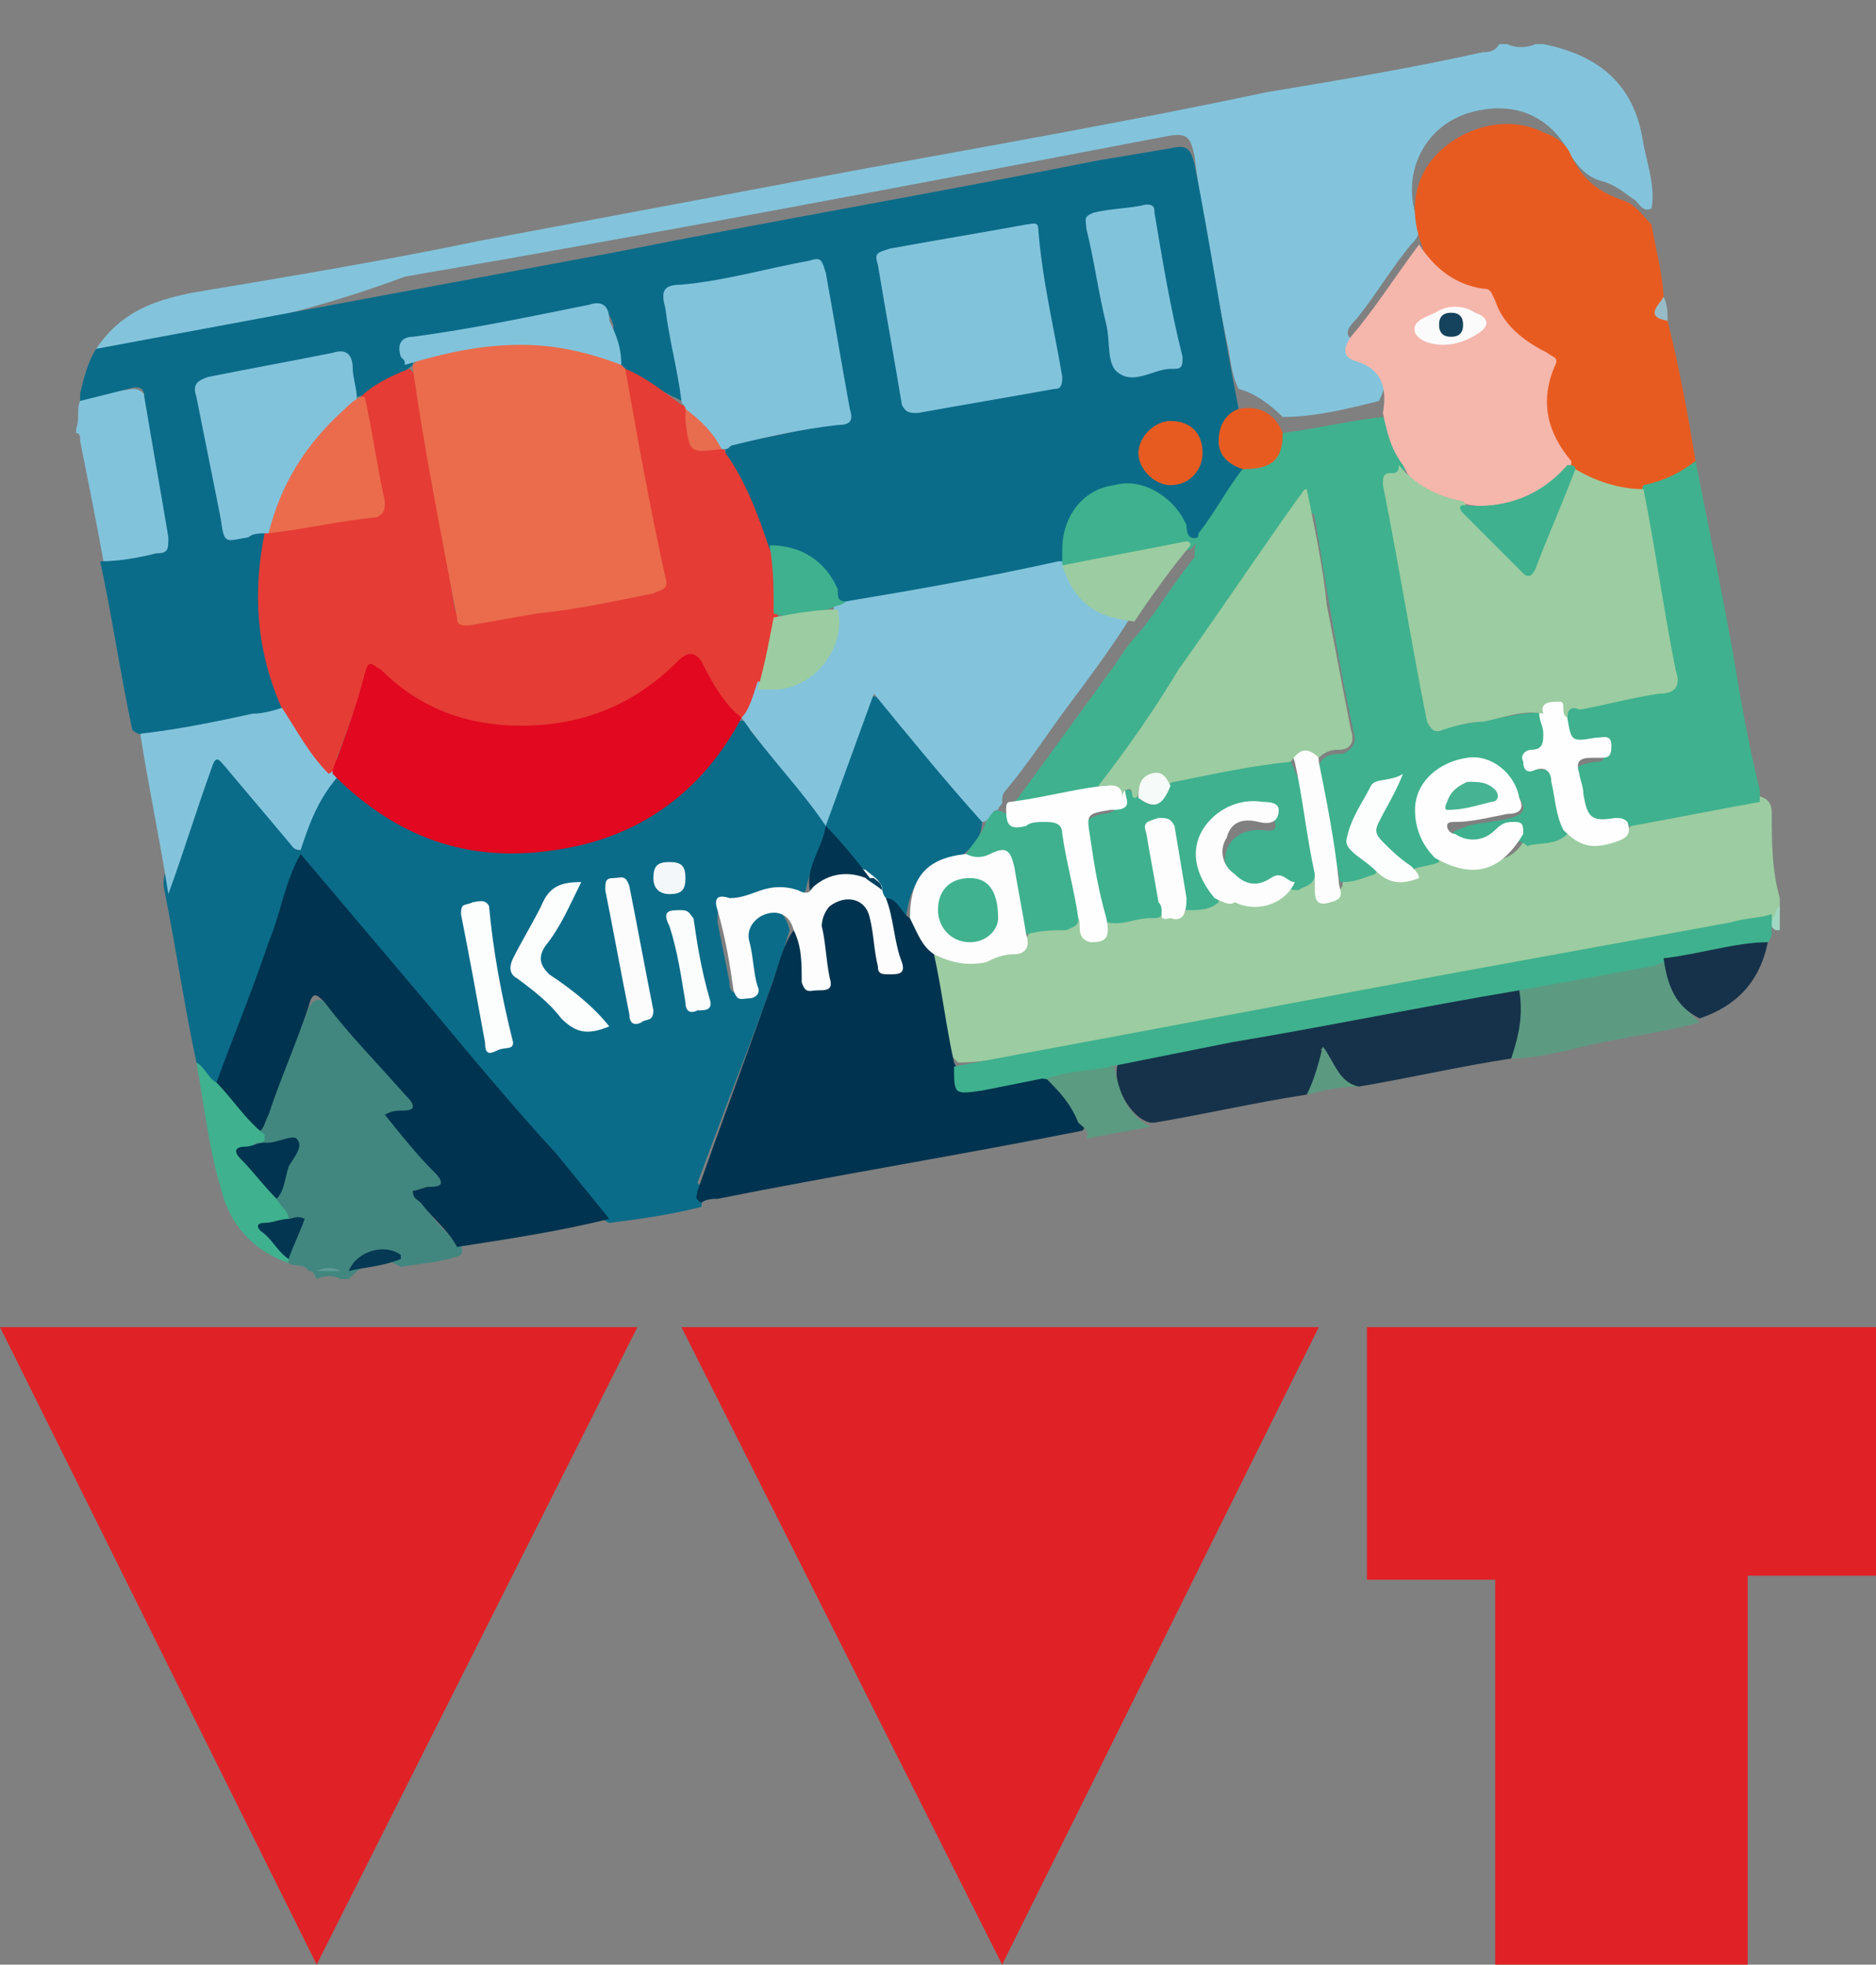 <?xml version="1.0" encoding="utf-8"?>
<!-- Generator: Adobe Illustrator 25.4.1, SVG Export Plug-In . SVG Version: 6.00 Build 0)  -->
<svg version="1.1" id="Ebene_1" xmlns="http://www.w3.org/2000/svg" xmlns:xlink="http://www.w3.org/1999/xlink" x="0px" y="0px"
	 viewBox="0 0 46.8 49" style="enable-background:new 0 0 46.8 49;" xml:space="preserve">
<rect x="0" y="0" width="46.8" height="49" fill="#808080" stroke="none"/>
<style type="text/css">
	.st0{display:none;}
	.st1{display:inline;}
	.st2{display:inline;clip-path:url(#SVGID_00000180333699478906900420000000918992636484370619_);}
	.st3{fill:#105C32;}
	.st4{display:inline;clip-path:url(#SVGID_00000170264867637420593410000007548547091029008269_);}
	.st5{display:inline;clip-path:url(#SVGID_00000043457331791807580620000008062058448105883043_);}
	.st6{display:inline;clip-path:url(#SVGID_00000075848270824885685100000010267222731026807954_);}
	.st7{fill:#E02226;}
	.st8{fill:#83C4DC;}
	.st9{fill:#9CCCA1;}
	.st10{fill:#41877F;}
	.st11{fill:#82C3DC;}
	.st12{fill:#063954;}
	.st13{fill:#A1D8C4;}
	.st14{fill:#5F9B94;}
	.st15{fill:#0B6C89;}
	.st16{fill:#00334F;}
	.st17{fill:#16324A;}
	.st18{fill:#3FB18E;}
	.st19{fill:#5C9B82;}
	.st20{fill:#5B9B81;}
	.st21{fill:#5B9A81;}
	.st22{fill:#E85B20;}
	.st23{fill:#F5B6AC;}
	.st24{fill:#E75B21;}
	.st25{fill:#3FB18F;}
	.st26{fill:#FDFDFD;}
	.st27{fill:#FDFEFD;}
	.st28{fill:#FCFDFD;}
	.st29{fill:#FCFDFC;}
	.st30{fill:#97BCC8;}
	.st31{fill:#013450;}
	.st32{fill:#033751;}
	.st33{fill:#E53C35;}
	.st34{fill:#EA6C4C;}
	.st35{fill:#E1081F;}
	.st36{fill:#FCFCFD;}
	.st37{fill:#FBFCFC;}
	.st38{fill:#F4F7F9;}
	.st39{fill:#01415E;}
	.st40{fill:#FCFBFB;}
	.st41{fill:#F6FAF8;}
	.st42{fill:#40B28F;}
	.st43{fill:#46B492;}
	.st44{fill:#E86C4E;}
	.st45{fill:#15425C;}
</style>
<g class="st0">
	<defs>
		<rect id="SVGID_1_" x="7.5" y="0" width="32.6" height="31.6"/>
	</defs>
	<clipPath id="SVGID_00000000182988378823430430000017786227064073877689_" class="st1">
		<use xlink:href="#SVGID_1_"  style="overflow:visible;"/>
	</clipPath>
	<g style="display:inline;clip-path:url(#SVGID_00000000182988378823430430000017786227064073877689_);">
		<path class="st3" d="M39.4,23.3L28.8,3c-1.4-2.7-4.8-3.8-7.6-2.3c-1,0.5-1.8,1.3-2.3,2.3L8.1,23.3c-1.4,2.7-0.4,6.1,2.4,7.6
			c0.8,0.4,1.7,0.6,2.6,0.6h21.4c3.1,0,5.6-2.5,5.6-5.6C40.1,25,39.9,24.2,39.4,23.3L39.4,23.3z M36.4,27.2c-0.4,0.7-1.2,1.1-2,1.1
			H13.1c-0.8,0-1.6-0.4-2-1.1c-0.4-0.7-0.5-1.6-0.1-2.3L21.7,4.5c0.6-1.1,2-1.6,3.2-1c0.4,0.2,0.8,0.6,1,1l10.7,20.4
			C36.9,25.6,36.9,26.5,36.4,27.2L36.4,27.2z"/>
	</g>
</g>
<g class="st0">
	<defs>
		<rect id="SVGID_00000029733328585863985030000008052596964968283071_" x="22.6" y="19.7" width="8.7" height="7.2"/>
	</defs>
	<clipPath id="SVGID_00000036953616181813507010000010666712474544842664_" class="st1">
		<use xlink:href="#SVGID_00000029733328585863985030000008052596964968283071_"  style="overflow:visible;"/>
	</clipPath>
	<g style="display:inline;clip-path:url(#SVGID_00000036953616181813507010000010666712474544842664_);">
		<path class="st3" d="M31.3,23.7c0-0.2,0-0.3-0.1-0.5v-0.1l-0.8-1.9l0,0c-0.3-0.8-0.6-1.5-1.6-1.5h-3.7c-1,0-1.3,0.8-1.6,1.5
			l-0.8,1.9c-0.1,0.2-0.2,0.4-0.2,0.6v0.6c0,0.1,0,0.2,0,0.3c0,0.1,0,0.1,0,0.2v1.7c0,0.3,0.2,0.5,0.5,0.5h1c0.3,0,0.5-0.2,0.5-0.5
			v-0.9h5v0.9c0,0.3,0.2,0.5,0.5,0.5h0.8c0.3,0,0.5-0.2,0.5-0.5v-1.7c0-0.1,0-0.1,0-0.2c0-0.1,0-0.2,0-0.3L31.3,23.7z M24.2,21.4
			c0.3-0.9,0.5-1.1,1-1.1h3.7c0.5,0,0.8,0.3,1,1.1l0.5,1.1c-0.2-0.1-0.4-0.1-0.6-0.1h-5.7c-0.2,0-0.4,0-0.5,0.1L24.2,21.4z
			 M24.6,24.5h-1c-0.2,0-0.3-0.1-0.3-0.3c0-0.2,0.1-0.3,0.3-0.3c0,0,0,0,0,0h1c0.2,0,0.3,0.1,0.3,0.3C25,24.4,24.8,24.5,24.6,24.5
			C24.6,24.5,24.6,24.5,24.6,24.5z M28.2,24.4h-2.4c-0.1,0-0.2-0.1-0.2-0.2c0-0.1,0.1-0.2,0.2-0.2c0,0,0,0,0,0h2.3
			c0.1,0,0.2,0,0.3,0.2S28.4,24.4,28.2,24.4C28.2,24.4,28.2,24.4,28.2,24.4L28.2,24.4z M30.3,24.5h-1c-0.2,0-0.3-0.1-0.3-0.3
			c0-0.2,0.1-0.3,0.3-0.3c0,0,0,0,0,0h1c0.2,0,0.3,0.1,0.3,0.3C30.6,24.4,30.5,24.5,30.3,24.5z"/>
	</g>
</g>
<g class="st0">
	<defs>
		<rect id="SVGID_00000077303313999371248470000011428398578208051844_" x="15" y="16.6" width="8.7" height="7.2"/>
	</defs>
	<clipPath id="SVGID_00000164484589940021298220000013310043210448149422_" class="st1">
		<use xlink:href="#SVGID_00000077303313999371248470000011428398578208051844_"  style="overflow:visible;"/>
	</clipPath>
	<g style="display:inline;clip-path:url(#SVGID_00000164484589940021298220000013310043210448149422_);">
		<path class="st3" d="M23.7,20.6c0-0.2,0-0.3-0.1-0.5c0,0,0-0.1,0-0.1l-0.8-1.9l0,0c-0.3-0.8-0.6-1.5-1.6-1.5h-3.6
			c-1,0-1.3,0.7-1.6,1.5L15.2,20c-0.1,0.2-0.2,0.4-0.2,0.6v0.6c0,0.1,0,0.2,0,0.3c0,0.1,0,0.1,0,0.2v1.7c0,0.3,0.2,0.5,0.5,0.5h1
			c0.3,0,0.5-0.2,0.5-0.5v-0.9h5v0.9c0,0.3,0.2,0.5,0.5,0.5h0.9c0.2,0,0.5-0.2,0.5-0.4c0,0,0,0,0,0v-1.7c0-0.1,0-0.1,0-0.2
			c0-0.1,0-0.2,0-0.3L23.7,20.6z M16.5,18.3c0.3-0.9,0.5-1.1,1-1.1h3.7c0.5,0,0.8,0.3,1,1.1l0.6,1.1c-0.2-0.1-0.4-0.1-0.6-0.1h-5.7
			c-0.2,0-0.4,0-0.5,0.1L16.5,18.3z M17,21.4h-1c-0.2,0-0.4-0.1-0.4-0.3s0.1-0.4,0.3-0.4c0,0,0.1,0,0.1,0h1c0.2,0,0.4,0.1,0.4,0.3
			s-0.1,0.4-0.3,0.4C17.1,21.4,17.1,21.4,17,21.4z M20.6,21.3h-2.3c-0.1,0-0.2-0.1-0.2-0.2c0,0,0,0,0,0c0-0.1,0.1-0.2,0.2-0.2h2.4
			c0.1,0,0.2,0.1,0.2,0.2C20.8,21.2,20.7,21.3,20.6,21.3C20.6,21.3,20.6,21.3,20.6,21.3z M22.7,21.4h-1c-0.2,0-0.4-0.1-0.4-0.3
			s0.1-0.4,0.3-0.4c0,0,0.1,0,0.1,0h1c0.2,0,0.4,0.1,0.4,0.3s-0.1,0.4-0.3,0.4C22.8,21.4,22.7,21.4,22.7,21.4z"/>
	</g>
</g>
<g class="st0">
	<defs>
		<rect id="SVGID_00000096748323997589691290000004971781935480343195_" x="20.4" y="11.3" width="8.7" height="7.2"/>
	</defs>
	<clipPath id="SVGID_00000104706348357798441400000000212066250377463458_" class="st1">
		<use xlink:href="#SVGID_00000096748323997589691290000004971781935480343195_"  style="overflow:visible;"/>
	</clipPath>
	<g style="display:inline;clip-path:url(#SVGID_00000104706348357798441400000000212066250377463458_);">
		<path class="st3" d="M29.1,15.3c0-0.2,0-0.3-0.1-0.5c0,0,0-0.1,0-0.1l-0.8-1.9l0,0c-0.3-0.8-0.6-1.5-1.6-1.5h-3.7
			c-1,0-1.3,0.8-1.6,1.5l-0.8,1.9c-0.1,0.2-0.2,0.4-0.2,0.6v0.6c0,0.1,0,0.2,0,0.3c0,0.1,0,0.1,0,0.2V18c0,0.3,0.2,0.5,0.5,0.5h1
			c0.3,0,0.5-0.2,0.5-0.5v-0.9h5V18c0,0.3,0.2,0.5,0.5,0.5h0.9c0.3,0,0.5-0.2,0.5-0.5v-1.8c0-0.1,0-0.1,0-0.2c0-0.1,0-0.2,0-0.3
			L29.1,15.3z M21.9,13c0.3-0.9,0.5-1.1,1-1.1h3.6c0.5,0,0.8,0.3,1,1.1l0.6,1.1C27.9,14,27.7,14,27.5,14h-5.7c-0.2,0-0.4,0-0.5,0.1
			L21.9,13z M22.4,16.1h-1c-0.2,0-0.3-0.1-0.3-0.3c0-0.2,0.1-0.3,0.3-0.3c0,0,0,0,0,0h1c0.2,0,0.3,0.1,0.3,0.3
			C22.7,15.9,22.6,16.1,22.4,16.1z M25.9,16h-2.3c-0.1,0-0.2-0.1-0.2-0.2v0c0-0.1,0.1-0.2,0.2-0.2c0,0,0,0,0,0h2.4
			c0.1,0,0.2,0,0.3,0.2S26.1,16,25.9,16C26,16,26,16,25.9,16z M28,16.1h-1c-0.2,0-0.3-0.1-0.3-0.3c0-0.2,0.1-0.3,0.3-0.3h1
			c0.2,0,0.3,0.1,0.3,0.3C28.4,15.9,28.2,16.1,28,16.1C28,16.1,28,16.1,28,16.1z"/>
	</g>
</g>
<path class="st7" d="M43.6,49h-6.3v-9.6h-3.2v-6.3h12.7v6.2h-3.2V49z"/>
<path class="st7" d="M7.9,49L0,33.1h15.9L7.9,49z"/>
<path class="st7" d="M25,49l-8-15.9h15.9L25,49z"/>
<g>
	<path class="st8" d="M2.4,8.7C3,7.8,3.8,7.5,4.8,7.3C7.2,6.9,9.6,6.5,12,6c3.2-0.6,6.4-1.2,9.6-1.8c3.3-0.6,6.7-1.2,10-1.9
		c1.8-0.3,3.6-0.6,5.4-1c0.1,0,0.3,0,0.4-0.2c0.1,0,0.1,0,0.2,0c0.2,0.1,0.5,0.1,0.7,0c0.1,0,0.1,0,0.2,0c1.5,0.3,2.3,1.1,2.5,2.5
		c0.1,0.5,0.3,1.1,0.2,1.6c-0.2,0.1-0.3-0.1-0.4-0.2c-0.3-0.2-0.5-0.4-0.9-0.5c-0.3-0.1-0.5-0.3-0.7-0.6c-0.5-1-1.4-1.4-2.5-1.1
		c-1.1,0.3-1.7,1.4-1.4,2.5c0,0.1,0.1,0.2,0.1,0.4c0,0.2-0.1,0.3-0.2,0.4c-0.5,0.6-0.9,1.3-1.4,1.9c-0.3,0.3-0.2,0.4,0.1,0.6
		c0.1,0,0.1,0.1,0.2,0.1c0.5,0.3,0.6,0.7,0.3,1.3c-0.8,0.2-1.6,0.4-2.4,0.4c-0.3-0.3-0.7-0.6-1.1-0.7c-0.2-0.4-0.2-0.8-0.3-1.2
		c-0.3-1.5-0.6-3-0.8-4.6c-0.1-0.5-0.2-0.6-0.7-0.5c-6.3,1.2-12.6,2.4-19,3.5C7.7,7.8,5.3,8.3,3,8.7C2.8,8.8,2.6,8.8,2.4,8.7z"/>
	<path class="st9" d="M44.4,22.4c0,0.1,0,0.2,0,0.3c-0.1,0.1,0,0.2-0.1,0.2c-0.7,0.2-1.4,0.3-2.2,0.4c-5.3,1-10.7,2-16,2.9
		c-0.7,0.1-1.4,0.3-2.2,0.3c-0.1-0.1-0.2-0.2-0.2-0.3c-0.1-0.7-0.3-1.5-0.4-2.2c0-0.1,0-0.1,0-0.2c0.1-0.2,0.3-0.1,0.4,0
		c0.4,0.1,0.7,0.1,1-0.1c0.1-0.1,0.2-0.1,0.4-0.1c0.3,0,0.5-0.1,0.6-0.4c0.2-0.2,0.4-0.2,0.7-0.2c0.2,0,0.4-0.1,0.5-0.2
		c0.1-0.1,0.2,0,0.2,0.1c0,0.1,0.1,0.3,0.3,0.3c0.2,0,0.2-0.2,0.2-0.4c0,0,0-0.1,0-0.1c0.4-0.1,0.9-0.1,1.4-0.3
		c0.1,0,0.2,0.1,0.2,0.2c0,0.1,0.1,0.2,0.2,0.2c0.2,0,0.2-0.1,0.2-0.3c0-0.1,0-0.1,0.1-0.1c0.2-0.1,0.5-0.1,0.7-0.2
		c0.1,0,0.2,0,0.3,0.1c0.7,0.3,1.2,0.2,1.7-0.3c0.2-0.1,0.3-0.2,0.5-0.3c0.1,0,0.2,0.1,0.2,0.2c0,0.1,0,0.3,0.2,0.3
		c0.2,0,0.2-0.1,0.2-0.3c0,0,0-0.1,0.1-0.1c0.3-0.1,0.5-0.1,0.8-0.2c0.2,0,0.3,0.1,0.4,0.2c0.3,0.2,0.5,0.1,0.5-0.3
		c0.2-0.2,0.4-0.1,0.7-0.2c0.2,0,0.4,0.2,0.7,0.2c0.5,0,1,0,1.3-0.5c0.1-0.1,0.1-0.1,0.2-0.2c0.3-0.1,0.7-0.1,1-0.2
		c0.1,0,0.2,0.1,0.3,0.2c0.5,0.3,1,0.2,1.3-0.4c0.1-0.1,0.3-0.1,0.4-0.1c0.8-0.1,1.5-0.3,2.3-0.4c0.2,0,0.3-0.1,0.5,0
		c0.2,0.1,0.2,0.3,0.2,0.4C44.2,21,44.2,21.7,44.4,22.4z"/>
	<path class="st10" d="M7.7,31.7c-0.1-0.2-0.4-0.1-0.5-0.2c0,0,0-0.1-0.1-0.1c0-0.3,0.1-0.5,0.2-0.7c0.1-0.2,0-0.3-0.2-0.3
		c-0.1-0.2-0.3-0.3-0.4-0.5c0.1-0.3,0.3-0.6,0.4-1c0.1-0.4,0.1-0.4-0.3-0.3c-0.1,0-0.2,0.1-0.4,0c0-0.1-0.1-0.1,0-0.2
		c0.4-1,0.8-2,1.2-3c0.2-0.6,0.4-0.6,0.8-0.1c0.6,0.7,1.2,1.3,1.8,2c0.5,0.6,0.5,0.6-0.2,0.9c0.2,0.4,0.6,0.7,0.9,1.1
		c0.4,0.5,0.4,0.5-0.2,0.7c0,0,0,0-0.1,0.1c0.2,0.3,0.4,0.5,0.7,0.8c0.1,0.1,0.3,0.2,0.2,0.4c-0.5,0.2-1,0.2-1.5,0.3
		c-0.5-0.3-0.8-0.2-1.3,0.3c-0.1,0-0.1,0-0.2,0c-0.2-0.1-0.4-0.1-0.6,0C7.8,31.7,7.8,31.7,7.7,31.7z"/>
	<path class="st11" d="M2.6,14.1C2.4,13,2.2,12,2,11c0-0.1,0-0.2-0.1-0.2c0,0,0-0.1,0-0.1C2,10.4,1.9,10.2,2,10
		c0.4-0.3,0.8-0.2,1.3-0.3c0.2,0,0.3,0.1,0.4,0.3c0.2,1.2,0.5,2.3,0.6,3.5c0,0.2,0,0.4-0.2,0.4C3.6,14,3.1,14.2,2.6,14.1z"/>
	<path class="st12" d="M8.7,31.7c0.2-0.5,0.9-0.7,1.3-0.4c0,0,0,0.1,0,0.1C9.5,31.6,9.1,31.6,8.7,31.7C8.7,31.7,8.7,31.7,8.7,31.7z"
		/>
	<path class="st13" d="M44.3,22.8c0-0.1,0-0.1,0.1-0.2c0,0.2,0,0.4,0,0.6c0,0-0.1,0-0.1,0C44.1,23.1,44.2,22.9,44.3,22.8z"/>
	<path class="st14" d="M7.9,31.7c0.2-0.1,0.4-0.1,0.6,0C8.3,31.7,8.1,31.7,7.9,31.7z"/>
	<path class="st15" d="M2,10c0-0.1,0-0.1,0-0.2C2.1,9.4,2.2,9,2.4,8.7C6.7,7.9,11,7.1,15.3,6.3c4-0.8,8.1-1.5,12.1-2.3
		c0.6-0.1,1.2-0.2,1.8-0.3c0.4-0.1,0.5,0,0.6,0.4c0.4,2,0.7,4.1,1.1,6.1c0,0.1-0.1,0.2-0.2,0.2c-0.3,0.4-0.3,0.8,0.1,1.1
		c0.1,0.1,0.2,0.1,0.2,0.2c0,0.4-0.3,0.6-0.5,0.9c-0.2,0.3-0.3,0.5-0.6,0.8c-0.2,0.1-0.3,0-0.3-0.2c-0.1-0.2-0.2-0.4-0.4-0.6
		c-0.5-0.4-1-0.6-1.6-0.4c-0.6,0.2-1,0.7-1,1.4c0,0.2,0,0.4-0.2,0.6c-1.1,0.3-2.1,0.4-3.2,0.6c-0.7,0.1-1.3,0.3-2,0.3
		c-0.2,0-0.3,0-0.4-0.2c-0.3-0.7-0.9-1.1-1.6-1.2c0,0-0.1,0-0.1-0.1c-0.2-0.8-0.6-1.5-1-2.2c0,0,0-0.1,0-0.2
		c0.1-0.2,0.3-0.2,0.5-0.2c0.7-0.1,1.4-0.3,2.1-0.4c0.3-0.1,0.4-0.2,0.4-0.6c-0.2-1-0.4-1.9-0.5-2.9c-0.1-0.3-0.2-0.5-0.5-0.4
		c-1,0.2-1.9,0.4-2.9,0.5c-0.3,0.1-0.4,0.2-0.3,0.5c0.1,0.6,0.2,1.1,0.3,1.7c0,0.2,0.1,0.3,0,0.5c-0.2,0.2-0.3,0-0.4,0
		c-0.4-0.2-0.8-0.5-1.2-0.7c0,0-0.1-0.1-0.1-0.1c-0.1-0.3-0.2-0.7-0.2-1c-0.1-0.3-0.2-0.4-0.6-0.4c-1.3,0.3-2.7,0.5-4,0.7
		c-0.4,0.1-0.5,0.2-0.4,0.6c0,0,0,0.1,0,0.1C9.8,9.5,9.4,9.8,8.9,9.9c0,0-0.1,0-0.1-0.1C8.8,9.7,8.8,9.5,8.7,9.3
		C8.6,8.9,8.6,8.9,8.1,9C7.2,9.1,6.3,9.3,5.3,9.5C5,9.5,4.9,9.7,5,10c0.2,1,0.4,2,0.5,2.9c0.1,0.3,0.2,0.4,0.5,0.4
		c0.2,0,0.4-0.1,0.7,0c0.1,0.4-0.1,0.8-0.1,1.2c-0.1,0.9,0.1,1.7,0.3,2.6C7,17.3,7.2,17.5,7,17.7c-0.5,0.2-1,0.2-1.5,0.3
		c-0.5,0.1-1.1,0.2-1.6,0.3c-0.2,0-0.4,0.1-0.6-0.1c-0.3-1.4-0.5-2.8-0.8-4.2C3,14,3.5,13.9,3.9,13.8c0.3,0,0.3-0.1,0.3-0.4
		c-0.2-1.2-0.4-2.3-0.6-3.5c0-0.2-0.1-0.3-0.4-0.2C2.8,9.8,2.4,9.9,2,10z"/>
	<path class="st15" d="M17.5,30.1c-0.8,0.2-1.5,0.3-2.3,0.4c-0.2-0.1-0.3-0.2-0.4-0.3c-1.3-1.6-2.6-3.1-3.9-4.6
		c-1-1.2-2.1-2.5-3.1-3.7c-0.1-0.2-0.3-0.3-0.4-0.6c0,0,0-0.1,0-0.1c0.1-0.6,0.4-1.1,0.6-1.7c0-0.1,0.1-0.2,0.2-0.2
		c0.2,0,0.3,0.1,0.4,0.2c2.5,2.3,6.1,2.2,8.6,0c0.3-0.3,0.6-0.7,0.9-1.1c0.1-0.2,0.2-0.3,0.3-0.4c0.2-0.1,0.3,0.1,0.3,0.2
		c0.5,0.6,1,1.2,1.5,1.8c0.1,0.1,0.2,0.3,0.4,0.4c0.2-0.4,0.3-0.9,0.5-1.4c0.2-0.4,0.3-0.8,0.4-1.2c0.2-0.5,0.3-0.6,0.7-0.1
		c0.5,0.6,1,1.2,1.5,1.8c0.3,0.3,0.6,0.6,0.8,1c0,0.4-0.3,0.7-0.6,0.9c-0.9,0.1-1.2,0.7-1.3,1.5c-0.1,0.1-0.2,0-0.3,0
		c-0.1-0.1-0.2-0.3-0.4-0.4c-0.1-0.1-0.2-0.2-0.2-0.3c0-0.1-0.1-0.2-0.2-0.3c-0.3-0.4-0.6-0.7-0.9-1.1c-0.2,0.5-0.4,0.9-0.5,1.4
		c-0.1,0.2-0.3,0.2-0.4,0.1c-0.4-0.1-0.7-0.1-1.1,0.1c-0.1,0.1-0.2,0.1-0.3,0.1c-0.4,0-0.4,0.1-0.4,0.5c0.1,0.5,0.2,1,0.3,1.5
		c0,0.1,0,0.3,0.3,0.3c0.2,0,0.2-0.2,0.1-0.3c-0.1-0.4-0.2-0.7-0.2-1.1c0-0.4,0.2-0.7,0.6-0.7c0.4-0.1,0.6,0.1,0.7,0.5
		c-0.4,1.3-0.9,2.6-1.4,3.9c-0.3,0.8-0.6,1.6-0.9,2.4C17.6,29.7,17.5,29.9,17.5,30.1z"/>
	<path class="st16" d="M22.1,22.4c0.3,0,0.4,0.4,0.6,0.5c0.3,0.2,0.4,0.6,0.6,0.9c0.2,0.9,0.3,1.8,0.5,2.7c0.3,0.6,0.3,0.5,0.9,0.4
		c0.4-0.1,0.8-0.2,1.2-0.2c0.5,0.3,0.8,0.8,1.1,1.2c0.1,0.1,0.1,0.2,0,0.3c-3,0.6-6.1,1.1-9.1,1.7c-0.1,0-0.3,0-0.4,0.1
		c-0.2-0.1-0.1-0.2-0.1-0.3c0.6-1.7,1.2-3.3,1.8-5c0.2-0.5,0.3-1.1,0.6-1.5c0.2,0,0.2,0.2,0.2,0.3c0,0.2,0.1,0.4,0.1,0.5
		c0,0.2,0,0.5,0.3,0.4c0.2-0.1,0.1-0.3,0.1-0.5c0-0.3-0.1-0.6-0.2-0.9c0-0.4,0.1-0.6,0.5-0.8c0.3-0.1,0.7,0,0.8,0.3
		c0.1,0.2,0.1,0.3,0.2,0.5c0,0.2,0.1,0.4,0.1,0.7c0,0.1,0.1,0.3,0.2,0.3c0.2,0,0.2-0.2,0.2-0.3c0-0.3-0.1-0.6-0.2-1
		C22.1,22.7,22.1,22.6,22.1,22.4z"/>
	<path class="st16" d="M7.5,21.3c1.1,1.3,2.2,2.6,3.3,3.9c1,1.2,2,2.4,3.1,3.6c0.4,0.5,0.9,1.1,1.3,1.6c-1.2,0.3-2.5,0.5-3.8,0.7
		c-0.2-0.4-0.6-0.7-0.9-1.1c-0.1-0.1-0.2-0.1-0.2-0.3c0.1,0,0.3-0.1,0.4-0.1c0.1,0,0.3,0,0.3-0.1c0-0.1-0.1-0.2-0.2-0.3
		c-0.4-0.4-0.8-0.9-1.2-1.4c0.2-0.1,0.3-0.1,0.4-0.1c0.1,0,0.3,0,0.3-0.1c0-0.1-0.1-0.2-0.2-0.3c-0.7-0.8-1.4-1.5-2-2.3
		c-0.2-0.2-0.3-0.3-0.4,0.1c-0.3,0.9-0.7,1.8-1,2.7c-0.1,0.2-0.1,0.3-0.2,0.4c-0.1,0-0.2-0.1-0.3-0.1c-0.4-0.4-0.8-0.7-1-1.2
		c0.6-1.8,1.2-3.6,1.9-5.3C7.3,21.5,7.3,21.3,7.5,21.3z"/>
	<path class="st17" d="M32.6,27.3c-1.3,0.2-2.6,0.5-3.8,0.7c0,0-0.1,0-0.1,0c-0.5-0.1-1-1-0.8-1.5c0.2-0.2,0.4-0.2,0.6-0.2
		c3-0.5,5.9-1.1,8.9-1.6c0.2,0,0.4-0.1,0.6,0c0.2,0.6,0.2,1.2-0.3,1.7c-1.3,0.2-2.6,0.5-3.8,0.7c-0.4,0-0.7-0.3-0.9-0.9
		c0-0.1-0.1,0,0,0c0,0,0,0,0,0C33,26.6,32.9,27,32.6,27.3z"/>
	<path class="st18" d="M37.9,24.7c-2.4,0.4-4.8,0.9-7.2,1.3c-1,0.2-2,0.4-3,0.6c-0.5,0.3-1.1,0.4-1.7,0.3c-0.5,0.1-1,0.2-1.5,0.3
		c-0.7,0.1-0.7,0.1-0.7-0.6c2.1-0.4,4.3-0.8,6.4-1.2c1.6-0.3,3.2-0.6,4.8-0.9c2.7-0.5,5.5-1,8.2-1.5c0.3-0.1,0.7-0.1,1-0.2
		c0,0.1,0,0.3,0,0.4c0,0.1,0,0.2-0.1,0.3c-0.2,0.1-0.4,0.2-0.6,0.2c-0.7,0.1-1.4,0.3-2.1,0.4c-1.1,0.2-2.1,0.4-3.2,0.6
		C38.2,24.7,38.1,24.8,37.9,24.7z"/>
	<path class="st19" d="M37.9,24.7c1.1-0.2,2.2-0.4,3.3-0.6c0.1,0,0.2-0.1,0.3-0.1c0.2,0.5,0.4,1.1,0.9,1.5c-1.1,0.3-2.2,0.4-3.3,0.7
		c-0.5,0.1-0.9,0.2-1.4,0.2C37.9,25.8,38,25.3,37.9,24.7z"/>
	<path class="st17" d="M42.4,25.4c-0.6-0.3-0.8-0.8-0.9-1.5c0.9-0.1,1.8-0.4,2.6-0.4C43.9,24.5,43.3,25.1,42.4,25.4z"/>
	<path class="st20" d="M26.1,26.9c0.6-0.2,1.1-0.2,1.7-0.3c0.1,0.6,0.3,1.2,0.9,1.5c-0.5,0.1-1.1,0.2-1.6,0.3
		c0.1-0.2-0.1-0.3-0.2-0.4C26.7,27.5,26.4,27.2,26.1,26.9z"/>
	<path class="st21" d="M32.6,27.3c0.2-0.4,0.3-0.8,0.4-1.2c0.3,0.4,0.4,0.9,0.9,1C33.4,27.1,33,27.2,32.6,27.3z"/>
	<path class="st18" d="M29.9,13.3c0.4-0.5,0.7-1.1,1.1-1.6c0-0.1,0.1-0.1,0.2-0.1c0.5-0.1,0.6-0.5,0.8-0.8c0.8-0.1,1.6-0.3,2.5-0.4
		c0.3,0.4,0.4,0.9,0.6,1.3c-0.5,0.3-0.3,0.8-0.3,1.3c0.3,1.6,0.6,3.1,0.9,4.7c0.1,0.5,0.1,0.5,0.6,0.4c0.6-0.1,1.1-0.2,1.7-0.3
		c0.2,0,0.4-0.1,0.5,0.1c0.1,0.1,0.1,0.3,0.2,0.4c0.1,0.3,0,0.5-0.2,0.6c-0.1,0-0.2,0.1-0.2,0.2c0,0.1,0.1,0.1,0.2,0.1
		c0.2,0,0.3,0.1,0.4,0.3c0.1,0.4,0.2,0.9,0.2,1.3c-0.3,0.3-0.7,0.2-1,0.3c-0.2-0.2-0.4-0.1-0.7,0c-0.3,0.2-0.6,0.3-0.9,0.2
		c-0.2-0.1-0.4-0.2-0.3-0.4c0-0.2,0.2-0.2,0.4-0.3c0.4-0.1,0.7-0.1,1.1-0.2c0.3-0.1,0.4-0.2,0.2-0.5c-0.2-0.6-0.9-0.9-1.4-0.7
		c-0.7,0.2-1,0.8-0.9,1.5c0.1,0.3,0.3,0.5,0.3,0.8c-0.2,0.1-0.5,0.1-0.7,0.2c-0.4-0.1-0.6-0.4-0.9-0.7c-0.1-0.1,0-0.3,0.1-0.5
		c0.1-0.3,0.3-0.6,0.4-0.9c-0.3,0-0.5,0.1-0.6,0.3c0,0.1-0.1,0.1-0.1,0.2c-0.4,0.8-0.4,0.8,0.2,1.5c0,0.1,0.1,0.1,0,0.2
		c-0.3,0.1-0.5,0.2-0.8,0.2c-0.1,0-0.1-0.1-0.1-0.2c-0.2-0.9-0.4-1.8-0.5-2.7c0.1-0.3,0.4-0.3,0.6-0.3c0.2-0.1,0.3-0.2,0.3-0.4
		c-0.4-1.8-0.7-3.7-1-5.5c0,0,0-0.1-0.1-0.1c-0.2,0.1-0.3,0.3-0.4,0.5c-1.4,2.1-2.9,4.1-4.3,6.2c-0.1,0.2-0.3,0.4-0.5,0.5
		c-0.7,0.2-1.5,0.3-2.2,0.4c-0.2-0.2,0-0.4,0.1-0.5c0.8-1.1,1.6-2.2,2.4-3.3c0.2-0.3,0.4-0.6,0.6-0.8c0.5-0.6,0.9-1.3,1.4-1.9
		C29.8,13.5,29.9,13.4,29.9,13.3z"/>
	<path class="st22" d="M41.6,8c0.3,1.2,0.5,2.3,0.7,3.5C42,12,41.5,12.1,41,12.2c-0.6,0.1-1.2-0.1-1.7-0.4c-0.1-0.1-0.2-0.1-0.2-0.2
		c-0.6-0.7-0.8-1.4-0.5-2.2c0.1-0.3,0-0.4-0.2-0.5c-0.5-0.2-0.8-0.6-1.1-1.1c-0.1-0.2-0.3-0.4-0.5-0.4c-0.4-0.1-0.7-0.3-0.9-0.5
		c-0.2-0.2-0.4-0.4-0.4-0.7c-0.4-1-0.2-1.9,0.5-2.5c0.7-0.6,1.7-0.8,2.5-0.4c0.3,0.1,0.6,0.3,0.7,0.6c0.3,0.6,0.7,0.9,1.3,1.1
		c0.3,0.1,0.5,0.4,0.7,0.6c0.1,0.6,0.3,1.3,0.3,1.9C41.5,7.6,41.4,7.8,41.6,8z"/>
	<path class="st23" d="M35.4,6.1c0.4,0.6,0.9,1,1.6,1.1c0.2,0,0.2,0.1,0.3,0.3c0.2,0.6,0.7,1,1.3,1.3c0.1,0.1,0.3,0.1,0.2,0.3
		c-0.4,0.9-0.2,1.7,0.4,2.4c0,0.3-0.2,0.4-0.3,0.5c-0.6,0.5-1.4,0.7-2.2,0.6c-0.5-0.1-0.9-0.2-1.3-0.5c-0.2-0.1-0.3-0.3-0.4-0.5
		c-0.3-0.4-0.4-0.8-0.5-1.3c0.1-0.6,0-1.1-0.7-1.3c-0.3-0.1-0.3-0.3-0.1-0.6C34.3,7.7,34.8,6.9,35.4,6.1z"/>
	<path class="st24" d="M32,10.8c0,0.7-0.3,0.9-1,0.9c-0.3-0.1-0.6-0.3-0.6-0.7c0-0.4,0.2-0.7,0.5-0.8C31.4,10.1,31.8,10.3,32,10.8z"
		/>
	<path class="st18" d="M41,12.1c0.5-0.1,0.9-0.3,1.3-0.6c0.3,1.5,0.6,3,0.9,4.6c0.2,1.2,0.4,2.4,0.7,3.6c0,0.1,0,0.2,0,0.3
		c-1.1,0.2-2.1,0.4-3.2,0.6c-0.1,0-0.2,0-0.3,0c-0.6,0.1-0.9,0-1-0.6c0-0.1,0-0.2-0.1-0.3c-0.1-0.5-0.1-0.6,0.5-0.7
		c0.1,0,0.2,0,0.2-0.1c0,0,0.1-0.1,0.1-0.1c0-0.1-0.1-0.1-0.1-0.1c-0.1,0-0.1,0-0.2,0c-0.6,0-0.7,0-0.8-0.7c0-0.3,0.2-0.4,0.4-0.4
		c0.7-0.1,1.3-0.3,2-0.4c0.3,0,0.3-0.1,0.3-0.4c-0.3-1.3-0.5-2.7-0.7-4C41,12.5,40.9,12.3,41,12.1z"/>
	<path class="st25" d="M32.8,21.8c0,0.3-0.3,0.3-0.4,0.4c-0.3,0-0.5-0.1-0.8,0.1c-0.3,0.1-0.6,0.1-0.8-0.2c-0.2-0.3-0.3-0.6-0.2-0.9
		c0.1-0.3,0.4-0.5,0.8-0.5c0.2,0,0.5,0.1,0.4-0.2c0-0.3-0.3-0.2-0.5-0.2c-0.9,0.1-1.4,0.9-1.1,1.7c0.1,0.2,0.2,0.3,0.2,0.5
		c-0.2,0.2-0.5,0.2-0.8,0.2c-0.2-0.2-0.2-0.5-0.3-0.8c-0.1-0.3-0.1-0.6-0.2-0.9c0-0.1-0.1-0.3-0.2-0.2c-0.2,0-0.2,0.2-0.1,0.3
		c0.1,0.4,0.1,0.7,0.2,1.1c0,0.2,0.1,0.3,0,0.5c0,0.2-0.1,0.2-0.3,0.2c-0.4,0-0.7,0.2-1.1,0.1c-0.1-0.1-0.2-0.3-0.2-0.4
		c-0.1-0.6-0.2-1.1-0.3-1.7c-0.1-0.4,0-0.5,0.4-0.6c0.2,0,0.4-0.1,0.4-0.3c0.2-0.4,0.2-0.4,0.5-0.1c0.4,0.3,0.5,0.2,0.7-0.3
		c0.1-0.2,0.3-0.2,0.4-0.2c0.7-0.1,1.5-0.3,2.2-0.4c0.2,0,0.3,0,0.5,0C32.6,19.8,32.8,20.8,32.8,21.8z"/>
	<path class="st26" d="M23.3,23.8c-0.3-0.2-0.4-0.5-0.6-0.9c0-1,0.4-1.5,1.4-1.6c0.3-0.1,0.5-0.1,0.8-0.2c0.2,0,0.4,0,0.4,0.2
		c0.1,0.7,0.4,1.3,0.3,2c0.1,0.3,0,0.5-0.3,0.5c-0.3,0-0.5,0.1-0.7,0.2C24.1,24.1,23.7,24,23.3,23.8z"/>
	<path class="st27" d="M35.8,21.4c-0.3-0.3-0.5-0.7-0.5-1.2c0-0.7,0.6-1.2,1.3-1.3c0.6-0.1,1.2,0.4,1.3,1c0.1,0.2,0.1,0.4-0.3,0.4
		c-0.5,0.1-0.9,0.2-1.3,0.2c-0.1,0-0.2,0-0.2,0.1c0,0.1,0.1,0.2,0.2,0.2c0.3,0.2,0.7,0.2,1-0.1c0.2-0.2,0.3-0.2,0.5-0.2
		c0.2,0,0.2,0.1,0.2,0.3C37.4,21.8,36.7,21.9,35.8,21.4z"/>
	<path class="st25" d="M25.6,23.3c-0.1-0.6-0.2-1.1-0.3-1.7c-0.1-0.4-0.2-0.5-0.6-0.3c-0.2,0.1-0.4,0.1-0.6,0
		c0.2-0.3,0.4-0.5,0.5-0.8c0.1-0.2,0.2-0.4,0.5-0.2c0.2,0.3,0.4,0.3,0.7,0.2c0.7-0.1,0.8-0.1,0.9,0.6c0.1,0.4,0.2,0.9,0.2,1.3
		c0,0.2,0.1,0.3,0,0.5c0,0.2-0.1,0.2-0.3,0.3C26.3,23.2,26,23.2,25.6,23.3z"/>
	<path class="st27" d="M26.9,22.9c-0.1-0.7-0.3-1.4-0.4-2.1c0-0.2-0.1-0.3-0.4-0.3c-0.2,0-0.4,0-0.5,0.1c-0.4,0.1-0.5,0-0.5-0.4
		c0-0.1,0-0.2,0.1-0.2c0.8-0.1,1.5-0.3,2.3-0.4c0,0,0.1,0,0.1,0c0.4-0.2,0.4-0.2,0.5,0.3c0.1,0.3-0.2,0.3-0.4,0.3
		c-0.6,0.1-0.6,0.1-0.5,0.7c0.1,0.7,0.2,1.3,0.4,2c0.1,0.5,0,0.6-0.4,0.6C26.8,23.4,27,23,26.9,22.9z"/>
	<path class="st27" d="M39.1,17.9c0.1,0.6,0.1,0.6,0.7,0.5c0.2,0,0.4-0.1,0.4,0.2c0,0.3-0.1,0.3-0.3,0.3c-0.1,0-0.2,0-0.2,0
		c-0.3,0-0.4,0.1-0.3,0.4c0,0.1,0.1,0.3,0.1,0.5c0.1,0.6,0.2,0.7,0.8,0.6c0.1,0,0.2,0,0.3,0.1c0.1,0.3,0,0.4-0.3,0.5
		c-0.6,0.2-0.9,0.1-1.3-0.3c-0.2-0.4-0.2-0.8-0.3-1.2c0-0.2-0.1-0.4-0.4-0.3c-0.2,0.1-0.3,0-0.3-0.2c-0.1-0.2,0.1-0.3,0.2-0.3
		c0.3,0,0.3-0.2,0.3-0.4c0-0.2-0.1-0.3-0.1-0.5c-0.1-0.4,0.1-0.4,0.4-0.4c0.3,0,0.3,0.1,0.3,0.3C39.1,17.8,39.1,17.9,39.1,17.9z"/>
	<path class="st26" d="M30.3,22.4c-0.5-0.6-0.6-1.2-0.3-1.7c0.3-0.5,0.9-0.8,1.5-0.7c0.1,0,0.4,0,0.4,0.2c0,0.2-0.1,0.4-0.5,0.3
		c-0.4-0.1-0.7,0-0.8,0.4c-0.2,0.3-0.1,0.7,0.2,0.9c0.3,0.3,0.6,0.3,0.9,0.1c0.3-0.2,0.4,0.1,0.6,0.1c-0.2,0.5-0.9,0.8-1.5,0.5
		C30.7,22.6,30.5,22.5,30.3,22.4z"/>
	<path class="st26" d="M32.8,21.8c-0.2-0.9-0.3-1.9-0.5-2.8c-0.1-0.2,0.1-0.3,0.2-0.3c0.2,0,0.4,0,0.4,0.3c0.2,1,0.4,2,0.5,3
		c0,0.2,0.2,0.4-0.2,0.5c-0.3,0.1-0.4,0-0.4-0.3C32.8,21.9,32.8,21.8,32.8,21.8z"/>
	<path class="st28" d="M34.3,21.7C34.3,21.7,34.3,21.7,34.3,21.7c-0.3-0.3-0.8-0.5-0.7-0.8c0.1-0.5,0.4-0.9,0.6-1.3
		c0.1-0.2,0.5-0.1,0.8-0.3c-0.2,0.5-0.4,0.8-0.6,1.2c-0.1,0.2-0.1,0.3,0.1,0.5c0.2,0.2,0.4,0.4,0.7,0.6c0.1,0.1,0.2,0.2,0.2,0.3
		C34.9,22.1,34.6,22,34.3,21.7z"/>
	<path class="st29" d="M28.9,22.5c-0.1-0.6-0.2-1.1-0.3-1.7c-0.1-0.3,0-0.3,0.3-0.4c0.2,0,0.3,0,0.4,0.2c0.1,0.6,0.2,1.2,0.3,1.8
		c0,0.4-0.1,0.6-0.4,0.5C28.8,23,29.1,22.7,28.9,22.5z"/>
	<path class="st15" d="M7.5,21.3C7.1,22,7,22.8,6.7,23.5c-0.4,1.2-0.9,2.4-1.3,3.5c-0.3,0-0.4-0.3-0.5-0.5c-0.3-1.4-0.5-2.8-0.8-4.3
		C4,21.8,4.3,21.4,4.4,21c0.2-0.6,0.4-1.2,0.6-1.8c0.2-0.5,0.4-0.5,0.7-0.1c0.6,0.7,1.2,1.4,1.8,2.1C7.5,21.3,7.5,21.3,7.5,21.3z"/>
	<path class="st8" d="M7.5,21.2c-0.2,0-0.2-0.1-0.3-0.2c-0.5-0.6-1.1-1.3-1.6-1.9c-0.1-0.1-0.2-0.3-0.3,0c-0.4,1.1-0.7,2.1-1.1,3.2
		c-0.2-1.3-0.5-2.7-0.7-4c0.9-0.1,1.9-0.3,2.8-0.5c0.3,0,0.6-0.1,0.9-0.2c0.1,0,0.2,0.1,0.2,0.2c0.3,0.5,0.6,1,1,1.5
		c0,0,0,0.1,0,0.1C7.9,20,7.7,20.6,7.5,21.2z"/>
	<path class="st18" d="M4.9,26.5c0.2,0.1,0.3,0.4,0.5,0.5c0.4,0.4,0.7,0.9,1.2,1.3c0,0,0,0.1,0,0.1c0,0.1-0.1,0.1-0.2,0.1
		C6,28.8,6,28.8,6.3,29.1c0.2,0.2,0.5,0.4,0.6,0.8c0.1,0.2,0.3,0.3,0.3,0.5c-0.1,0.2-0.4,0.1-0.5,0.2c0.1,0.3,0.4,0.5,0.5,0.8
		c0,0,0,0.1,0,0.1c-0.9-0.3-1.5-1-1.7-1.9C5.2,28.6,5.1,27.6,4.9,26.5z"/>
	<path class="st30" d="M41.6,8c-0.6-0.1-0.2-0.4-0.1-0.6C41.6,7.6,41.6,7.8,41.6,8z"/>
	<path class="st31" d="M6.9,29.9c-0.3-0.3-0.6-0.7-0.9-1c-0.2-0.2-0.1-0.3,0.1-0.3c0.2,0,0.3-0.1,0.5-0.1c0,0,0.1,0,0.1,0
		c0.2,0,0.6-0.2,0.7-0.1c0.2,0.2-0.1,0.5-0.2,0.7C7.1,29.4,7.1,29.7,6.9,29.9z"/>
	<path class="st32" d="M7.2,31.4c-0.3-0.2-0.4-0.5-0.7-0.7c-0.1-0.1-0.1-0.2,0.1-0.2c0.2,0,0.4-0.1,0.6-0.1c0.1,0,0.2-0.1,0.4,0
		C7.5,30.7,7.3,31.1,7.2,31.4z"/>
	<path class="st33" d="M8.2,19.3c-0.5-0.5-0.8-1.1-1.2-1.7c-0.6-1.4-0.7-2.8-0.4-4.3c0,0,0.1-0.1,0.1-0.1c0.7-0.2,1.4-0.3,2.1-0.4
		c0.5-0.1,0.5-0.1,0.4-0.6C9.2,11.6,9.1,11,9,10.4c0-0.2-0.1-0.3,0-0.5c0.3-0.3,0.7-0.5,1.2-0.7c0.2,0.1,0.2,0.4,0.2,0.5
		c0.3,1.7,0.6,3.4,0.9,5.2c0.1,0.6,0.1,0.6,0.7,0.5c1.3-0.2,2.7-0.5,4-0.7c0.3-0.1,0.4-0.2,0.4-0.5c-0.3-1.5-0.5-2.9-0.8-4.4
		c0-0.2-0.1-0.4,0-0.6c0.5,0.2,1,0.6,1.4,0.9c0.1,0,0.1,0.1,0.2,0.2c0,0.1,0,0.2,0,0.3c0.2,0.7,0,0.6,0.8,0.6c0,0,0.1,0,0.1,0.1
		c0.5,0.7,0.8,1.5,1.1,2.4c0.3,0.5,0.2,1.1,0.2,1.6c0,0.6-0.2,1.2-0.4,1.7c-0.2,0.3-0.2,0.7-0.5,0.9c-0.2,0-0.3-0.1-0.4-0.2
		c-0.2-0.2-0.4-0.5-0.6-0.7c-0.3-0.4-0.3-0.4-0.7,0c-1,0.9-2.3,1.5-3.7,1.5c-1.3,0-2.5-0.4-3.6-1.3c-0.3-0.3-0.4-0.3-0.5,0.1
		c-0.2,0.5-0.4,1.1-0.6,1.6C8.4,19,8.4,19.2,8.2,19.3z"/>
	<path class="st34" d="M15.6,9.2c0.3,1.7,0.6,3.4,1,5.2c0.1,0.3-0.1,0.3-0.3,0.4c-1,0.2-1.9,0.4-2.9,0.5c-0.6,0.1-1.1,0.2-1.7,0.3
		c-0.2,0-0.3,0-0.3-0.2c-0.4-2.1-0.8-4.1-1.1-6.2c0,0,0,0,0-0.1c0.4-0.4,1-0.5,1.5-0.6c1.1-0.2,2.2-0.1,3.2,0.2
		C15.2,8.9,15.4,9,15.6,9.2C15.6,9.2,15.6,9.2,15.6,9.2z"/>
	<path class="st8" d="M18.5,17.9c0.2-0.2,0.3-0.6,0.4-0.9C19,17,19.1,17,19.2,17c0.9,0,1.6-0.7,1.6-1.7c0-0.1,0-0.1,0-0.2
		c0.1-0.1,0.2,0,0.3-0.1c1.8-0.3,3.5-0.6,5.3-1c0,0,0.1,0,0.1,0c0.1,0.1,0.2,0.2,0.2,0.4c0.2,0.5,0.7,0.8,1.2,0.9
		c0.1,0,0.3,0,0.3,0.1c-0.5,0.8-1.1,1.6-1.7,2.4c-0.5,0.7-0.9,1.3-1.4,1.9c-0.1,0.1-0.1,0.2-0.1,0.3c0,0.1-0.1,0.1-0.1,0.2
		c-0.2,0-0.2,0.3-0.4,0.3c-0.9-1-1.8-2.1-2.7-3.2c-0.4,1.1-0.8,2.2-1.2,3.3C20,19.7,19.2,18.9,18.5,17.9C18.5,18,18.5,18,18.5,17.9
		C18.5,17.9,18.5,17.9,18.5,17.9z"/>
	<path class="st11" d="M26.5,9.4c0,0.3-0.1,0.3-0.2,0.3c-1.1,0.2-2.3,0.4-3.4,0.6c-0.2,0-0.3,0-0.4-0.2c-0.2-1.2-0.4-2.3-0.6-3.5
		c-0.1-0.3,0-0.3,0.3-0.4c1.1-0.2,2.3-0.4,3.4-0.6c0.1,0,0.3-0.1,0.3,0.1C26,7,26.3,8.2,26.5,9.4z"/>
	<path class="st11" d="M17.1,10.2c0-0.1-0.1-0.1-0.1-0.2c-0.1-0.8-0.3-1.5-0.4-2.3c-0.1-0.4-0.1-0.6,0.4-0.6
		c1.1-0.1,2.1-0.4,3.2-0.6c0.3-0.1,0.3,0,0.4,0.3c0.2,1.1,0.4,2.3,0.6,3.4c0.1,0.3,0,0.4-0.3,0.4c-0.9,0.1-1.8,0.3-2.6,0.5
		c-0.1,0-0.1,0.1-0.2,0.1c0,0,0,0-0.1,0C17.7,11,17.4,10.6,17.1,10.2z"/>
	<path class="st11" d="M6.7,13.3c-0.2,0-0.4,0-0.5,0.1c-0.6,0.1-0.6,0.2-0.7-0.5c-0.2-1-0.4-2-0.6-3c-0.1-0.3,0-0.4,0.3-0.5
		c1-0.2,2.1-0.4,3.1-0.6c0.3-0.1,0.5,0,0.5,0.4c0,0.2,0.1,0.5,0.1,0.7c0,0.2-0.1,0.3-0.2,0.4c-0.9,0.7-1.4,1.7-1.8,2.7
		C6.9,13.1,6.8,13.2,6.7,13.3C6.7,13.3,6.7,13.3,6.7,13.3z"/>
	<path class="st11" d="M28.6,5.1c0.2,0,0.2,0.1,0.2,0.2c0.2,1.2,0.4,2.4,0.7,3.6c0,0.2,0,0.3-0.2,0.3c0,0-0.1,0-0.1,0
		c-0.4,0-0.9,0.4-1.3,0.1c-0.3-0.2-0.2-0.8-0.3-1.2c-0.2-0.8-0.3-1.6-0.5-2.4c0-0.2-0.1-0.3,0.2-0.4C27.7,5.2,28.2,5.2,28.6,5.1z"/>
	<path class="st34" d="M6.7,13.3c0.3-1.2,0.9-2.2,1.9-3.1c0.1-0.1,0.2-0.2,0.4-0.3c0,0,0,0,0.1,0c0.2,0.9,0.3,1.7,0.5,2.6
		c0,0.2,0,0.3-0.2,0.4C8.4,13,7.6,13.2,6.7,13.3z"/>
	<path class="st18" d="M26.5,14.1C26.5,14.1,26.4,14.1,26.5,14.1c0-0.1,0-0.3,0-0.4c0-0.8,0.5-1.5,1.3-1.6c0.7-0.2,1.5,0.3,1.8,1
		c0,0.1,0,0.4,0.3,0.3c0,0.1-0.1,0.2-0.2,0.3c-0.9,0.2-1.7,0.3-2.6,0.5C27,14.1,26.7,14.2,26.5,14.1z"/>
	<path class="st11" d="M15.5,9.1c-0.8-0.3-1.6-0.5-2.5-0.5c-1,0-1.9,0.2-2.9,0.5c0-0.1,0-0.1-0.1-0.2c-0.1-0.3,0-0.5,0.3-0.5
		c1.5-0.2,2.9-0.5,4.4-0.8c0.3-0.1,0.5,0,0.5,0.4C15.4,8.4,15.5,8.7,15.5,9.1z"/>
	<path class="st18" d="M21.1,15c-0.1,0.1-0.2,0.1-0.2,0.1c-0.5,0.2-1,0.4-1.6,0.2c0-0.6,0-1.1-0.1-1.7c0.8,0,1.4,0.4,1.7,1.1
		C20.9,14.9,20.9,15,21.1,15z"/>
	<path class="st24" d="M30,11.3c0,0.4-0.3,0.8-0.8,0.8c-0.4,0-0.8-0.4-0.8-0.8c0-0.4,0.4-0.8,0.8-0.8C29.7,10.5,30,10.8,30,11.3z"/>
	<path class="st35" d="M18.5,17.9C18.5,17.9,18.5,18,18.5,17.9c-0.9,1.7-2.3,2.8-4.1,3.2c-2.3,0.5-4.2,0-5.9-1.6
		c-0.1-0.1-0.1-0.1-0.2-0.2c0,0,0,0,0-0.1c0.3-0.8,0.6-1.6,0.8-2.4c0.1-0.4,0.2-0.2,0.4-0.1c1,1,2.2,1.4,3.5,1.4
		c1.5,0,2.8-0.5,3.9-1.6c0.2-0.2,0.4-0.3,0.6,0C17.8,17.1,18.1,17.6,18.5,17.9z"/>
	<path class="st26" d="M22.1,22.4c0.2,0.5,0.2,1.1,0.4,1.6c0.1,0.3-0.1,0.3-0.3,0.3c-0.2,0-0.3,0-0.3-0.2c-0.1-0.4-0.1-0.8-0.2-1.2
		c-0.1-0.5-0.6-0.6-1-0.3c-0.1,0.1-0.2,0.3-0.2,0.5c0.1,0.4,0.1,0.8,0.2,1.3c0.1,0.3-0.1,0.3-0.3,0.3c-0.2,0-0.3,0.1-0.4-0.2
		C20,24,20,23.6,19.8,23.2c-0.1-0.4-0.4-0.5-0.7-0.4c-0.3,0.1-0.5,0.4-0.4,0.7c0.1,0.4,0.1,0.8,0.2,1.1c0.1,0.2-0.1,0.3-0.2,0.3
		c-0.2,0-0.3,0.1-0.4-0.2c-0.1-0.7-0.2-1.3-0.4-2c-0.1-0.3,0-0.4,0.3-0.3c0.3,0,0.5-0.1,0.8-0.2c0.3-0.1,0.6-0.1,0.9,0
		c0.2,0.1,0.3,0.1,0.4-0.1c0.3-0.4,0.8-0.6,1.3-0.4c0.1,0.1,0.3,0.2,0.4,0.4C22,22.3,22.1,22.4,22.1,22.4z"/>
	<path class="st28" d="M15.2,25.6c-0.5,0.2-0.8,0.2-1.2-0.2c-0.3-0.4-0.7-0.7-1.1-1c-0.2-0.1-0.2-0.3-0.1-0.5
		c0.2-0.4,0.5-0.9,0.7-1.3c0.2-0.5,0.5-0.6,1-0.6c-0.3,0.6-0.5,1.1-0.9,1.6c-0.2,0.3-0.1,0.5,0.1,0.7C14.3,24.7,14.8,25.1,15.2,25.6
		z"/>
	<path class="st28" d="M12.8,26c0,0.2-0.2,0.1-0.4,0.2c-0.2,0.1-0.3,0.1-0.3-0.2c-0.2-1.1-0.4-2.2-0.6-3.2c0-0.3,0.1-0.2,0.3-0.3
		c0.1,0,0.3-0.1,0.4,0.1C12.3,23.7,12.5,24.8,12.8,26z"/>
	<path class="st36" d="M16.3,25.2c0,0.3-0.2,0.2-0.3,0.3c-0.2,0.1-0.3,0-0.3-0.2c-0.2-1-0.4-2.1-0.6-3.1c0-0.2,0-0.3,0.2-0.3
		c0.2,0,0.3-0.1,0.4,0.2C15.9,23.1,16.1,24.2,16.3,25.2z"/>
	<path class="st37" d="M17,22.7c0.2,0,0.2,0.1,0.3,0.2c0.1,0.7,0.2,1.3,0.4,2c0.1,0.3-0.1,0.3-0.3,0.3c-0.2,0.1-0.3,0-0.3-0.2
		c-0.1-0.6-0.2-1.3-0.4-1.9C16.5,22.7,16.7,22.7,17,22.7z"/>
	<path class="st31" d="M21.6,21.9c-0.5-0.2-1-0.1-1.4,0.3c-0.1-0.6,0.3-1,0.4-1.6c0.4,0.4,0.8,0.9,1.1,1.3
		C21.8,22,21.7,22,21.6,21.9z"/>
	<path class="st38" d="M17.1,21.9c0,0.3-0.1,0.4-0.4,0.4c-0.2,0-0.4-0.1-0.4-0.4c0-0.3,0.1-0.4,0.4-0.4C17,21.5,17.1,21.6,17.1,21.9
		z"/>
	<path class="st39" d="M21.6,21.9c0.1,0,0.1,0,0.2,0c0.1,0.1,0.2,0.1,0.2,0.3C21.9,22.1,21.7,22,21.6,21.9z"/>
	<path class="st9" d="M39.1,17.9c-0.2-0.1,0-0.4-0.2-0.4c-0.2,0-0.5,0-0.4,0.3c-0.5-0.1-1,0.1-1.5,0.2c-0.3,0-0.7,0.1-1,0.2
		c-0.2,0.1-0.3,0-0.4-0.2c-0.4-2-0.7-3.9-1.1-5.9c0-0.2,0-0.3,0.2-0.3c0.1,0,0.2,0,0.2-0.2c0.4,0.5,1,0.8,1.6,0.9
		c0.4,0.6,0.9,1.1,1.4,1.6c0.2,0.2,0.2,0,0.3-0.1c0.3-0.6,0.5-1.2,0.8-1.8c0.1-0.2,0.1-0.4,0.3-0.5c0.5,0.3,1.1,0.5,1.7,0.5
		c0.3,1.5,0.5,3,0.8,4.5c0.1,0.3,0.1,0.6-0.4,0.6c-0.7,0.1-1.4,0.3-2,0.4C39.2,17.6,39.1,17.7,39.1,17.9z"/>
	<path class="st9" d="M32.9,18.9c-0.3-0.3-0.5-0.2-0.7,0.1c-1,0.1-1.9,0.3-2.9,0.5c-0.1,0-0.2,0.1-0.2,0.2c-0.1,0-0.1-0.1-0.2-0.1
		c-0.2-0.2-0.4-0.1-0.5,0.1c0,0.1,0,0.2-0.1,0.2c-0.1,0,0-0.3-0.2-0.2c-0.1,0-0.1,0.2-0.1,0.2c0-0.4-0.3-0.3-0.6-0.3
		c0.7-0.9,1.4-1.9,2-2.9c1-1.4,2-2.9,3-4.3c0.1-0.1,0.1-0.2,0.2-0.2c0.2,1,0.4,1.9,0.5,2.9c0.2,1,0.4,2.1,0.6,3.1
		c0.1,0.3,0,0.5-0.3,0.5C33.3,18.7,33.1,18.7,32.9,18.9z"/>
	<path class="st9" d="M26.5,14.1c1-0.2,2.1-0.4,3.1-0.6c0,0,0.1,0,0.1,0.1c-0.5,0.6-1,1.3-1.4,1.9C27.3,15.4,26.8,15,26.5,14.1z"/>
	<path class="st25" d="M39.3,11.7c-0.3,0.8-0.7,1.7-1,2.5c-0.1,0.2-0.2,0.2-0.3,0.1c-0.5-0.5-1-1-1.5-1.5c-0.1-0.1-0.1-0.2,0-0.2
		c1,0.1,1.9-0.2,2.6-1C39.2,11.6,39.3,11.6,39.3,11.7z"/>
	<path class="st40" d="M36,8.6c-0.3,0-0.6-0.1-0.7-0.3c-0.1-0.3,0.3-0.4,0.5-0.5c0.3-0.2,0.7-0.2,1,0c0.3,0.1,0.4,0.3,0.1,0.5
		C36.6,8.5,36.3,8.6,36,8.6z"/>
	<path class="st41" d="M28.4,19.9c0-0.2,0-0.5,0.3-0.6c0.3-0.1,0.4,0.1,0.5,0.3C29,20.1,28.8,20.2,28.4,19.9z"/>
	<path class="st42" d="M23.4,22.7c0-0.5,0.3-0.8,0.8-0.8c0.5,0,0.7,0.4,0.7,1c0,0.3-0.3,0.6-0.7,0.6C23.7,23.5,23.4,23.1,23.4,22.7z
		"/>
	<path class="st43" d="M36.1,20.2c0,0-0.1,0,0-0.2c0.1-0.3,0.3-0.4,0.5-0.5c0.3,0,0.5,0,0.7,0.2c0.1,0.1,0.1,0.3-0.1,0.3
		C36.8,20.1,36.5,20.2,36.1,20.2z"/>
	<path class="st9" d="M19.3,15.4c0.5-0.1,1.1-0.2,1.6-0.2c0.2,0.9-0.5,1.9-1.5,2c-0.2,0-0.3,0-0.5,0C19.1,16.5,19.2,15.9,19.3,15.4z
		"/>
	<path class="st44" d="M17.1,10.2c0.4,0.3,0.7,0.6,0.9,1c-0.8,0.1-0.8,0.1-0.9-0.7C17.1,10.5,17.1,10.3,17.1,10.2z"/>
	<path class="st45" d="M36.5,8.1c0,0.2-0.1,0.3-0.3,0.3c-0.2,0-0.3-0.1-0.3-0.3c0-0.2,0.1-0.3,0.3-0.3C36.4,7.8,36.5,7.9,36.5,8.1z"
		/>
</g>
</svg>
